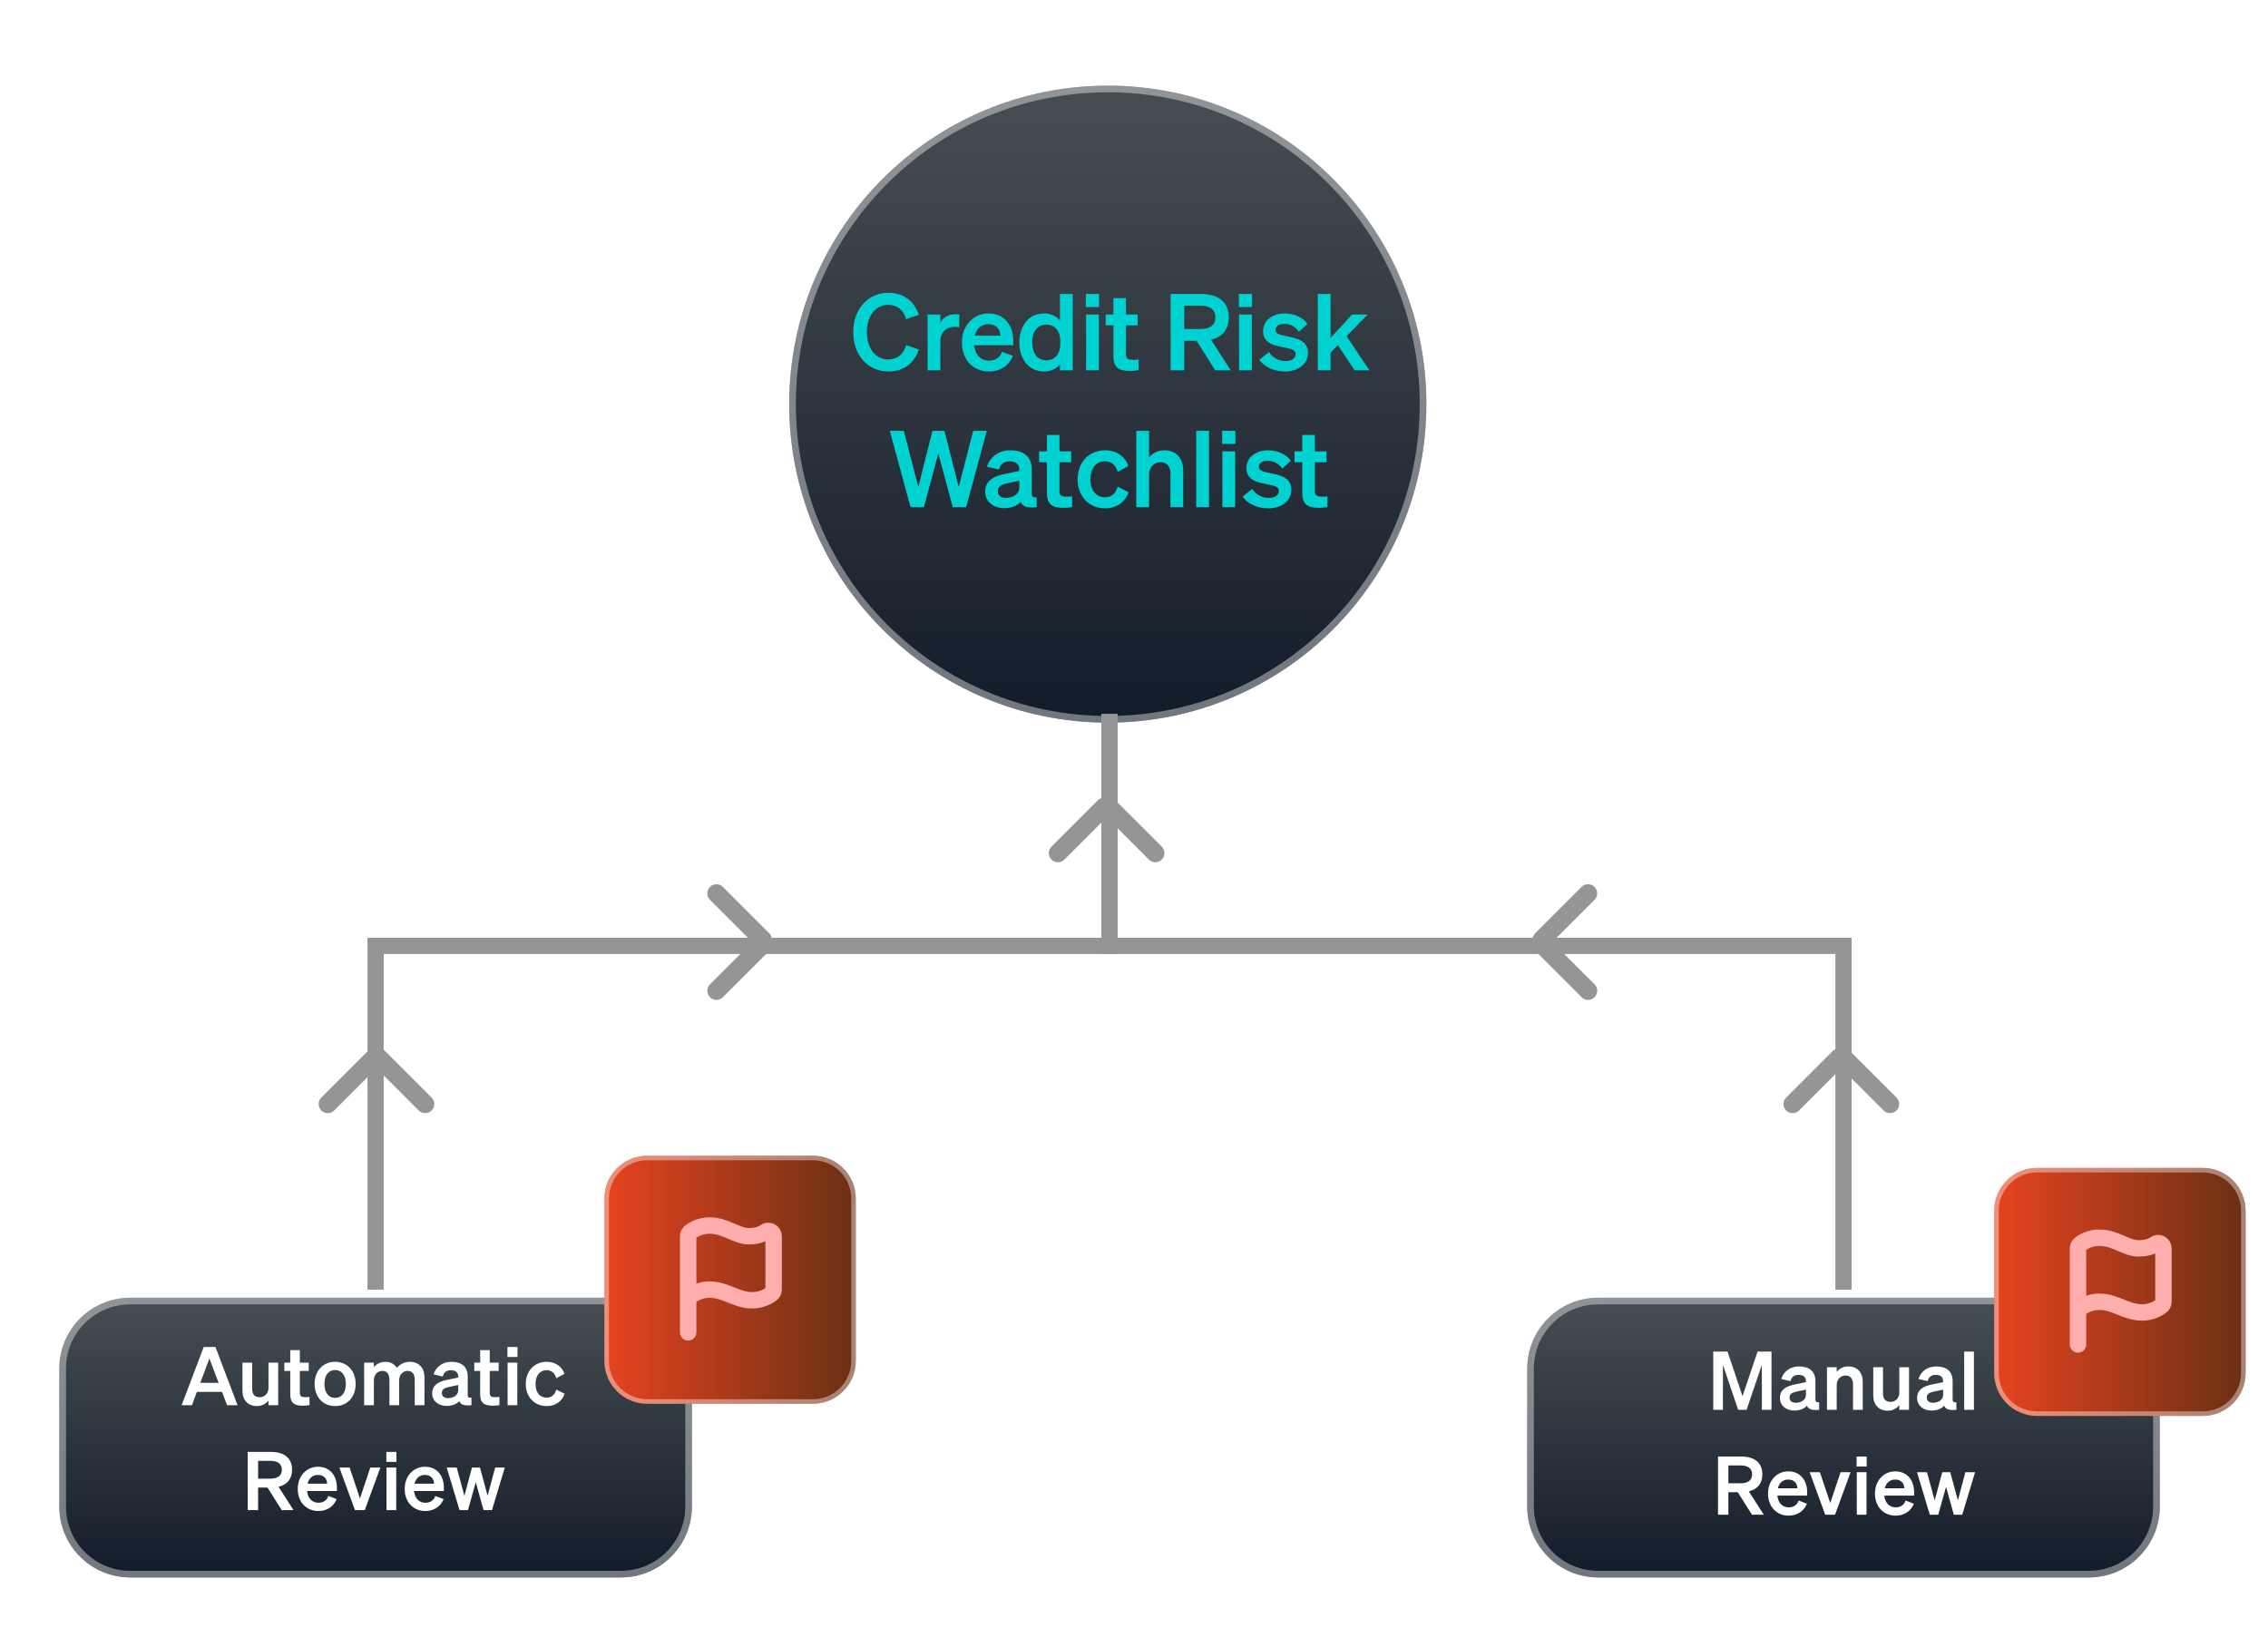 <svg width="497" height="361" viewBox="0 0 497 361" fill="none" xmlns="http://www.w3.org/2000/svg">
<g filter="url(#filter0_d_391_23869)">
<circle cx="242.757" cy="86.812" r="69.812" fill="url(#paint0_linear_391_23869)"/>
<circle cx="242.757" cy="86.812" r="69.083" stroke="white" stroke-opacity="0.4" stroke-width="1.457"/>
</g>
<path d="M189.961 72.807C189.961 76.419 191.919 78.797 194.669 78.797C196.627 78.797 198.048 77.608 198.561 75.65L201.358 76.606C200.379 79.566 198.048 81.43 194.669 81.43C190.218 81.43 186.978 77.888 186.978 72.807C186.978 67.726 190.218 64.184 194.669 64.184C198.048 64.184 200.379 66.048 201.358 69.008L198.561 69.964C198.048 68.006 196.627 66.817 194.669 66.817C191.919 66.817 189.961 69.195 189.961 72.807ZM210.214 68.915V71.712C209.864 71.665 209.585 71.642 209.188 71.642C207.417 71.642 206.065 72.784 206.065 74.741V81.174H203.269V68.938H206.065V70.756C206.602 69.614 207.86 68.868 209.421 68.868C209.748 68.868 210.004 68.892 210.214 68.915ZM216.727 81.43C213.231 81.43 210.784 78.843 210.784 75.068C210.784 71.479 213.208 68.705 216.611 68.705C220.153 68.705 222.041 71.385 222.041 74.741V75.674H213.464C213.674 77.771 214.933 79.053 216.727 79.053C218.102 79.053 219.198 78.354 219.57 77.095L221.971 78.004C221.109 80.148 219.174 81.43 216.727 81.43ZM216.587 71.059C215.142 71.059 214.024 71.921 213.604 73.576H219.221C219.198 72.224 218.359 71.059 216.587 71.059ZM228.754 81.43C225.328 81.43 223.37 78.54 223.37 75.068C223.37 71.595 225.328 68.705 228.754 68.705C230.339 68.705 231.504 69.335 232.273 70.243V64.44H235.07V81.174H232.273V79.892C231.504 80.801 230.339 81.43 228.754 81.43ZM232.343 74.718C232.343 72.411 231.038 71.152 229.313 71.152C227.286 71.152 226.19 72.737 226.19 75.068C226.19 77.398 227.286 78.983 229.313 78.983C231.038 78.983 232.343 77.701 232.343 75.441V74.718ZM237.953 67.307V64.44H240.843V67.307H237.953ZM240.796 68.938V81.174H238V68.938H240.796ZM243.992 78.097V71.316H242.29V68.938H243.992V65.349H246.742V68.938H249.305V71.316H246.742V77.655C246.742 78.75 247.371 78.867 248.373 78.867C248.839 78.867 249.095 78.843 249.515 78.797V81.15C249.002 81.244 248.303 81.314 247.581 81.314C245.25 81.314 243.992 80.591 243.992 78.097ZM259.512 74.695V81.174H256.529V64.44H263.217C266.946 64.44 269.277 66.188 269.277 69.568C269.277 72.201 267.832 73.879 265.385 74.462L269.696 81.174H266.294L262.215 74.695H259.512ZM259.512 72.131H263.054C265.198 72.131 266.34 71.199 266.34 69.568C266.34 67.913 265.198 67.004 263.054 67.004H259.512V72.131ZM271.478 67.307V64.44H274.368V67.307H271.478ZM274.321 68.938V81.174H271.525V68.938H274.321ZM275.978 78.843L278.076 77.165C278.798 78.354 280.196 79.146 281.618 79.146C282.807 79.146 283.902 78.727 283.902 77.631C283.902 76.583 282.877 76.466 280.942 76.07C279.008 75.674 276.794 75.184 276.794 72.574C276.794 70.337 278.751 68.705 281.571 68.705C283.716 68.705 285.627 69.661 286.512 71.013L284.625 72.714C283.925 71.618 282.76 70.989 281.408 70.989C280.266 70.989 279.521 71.502 279.521 72.318C279.521 73.203 280.406 73.366 281.944 73.693C284.019 74.135 286.629 74.578 286.629 77.375C286.629 79.845 284.368 81.43 281.595 81.43C279.334 81.43 277.073 80.521 275.978 78.843ZM291.573 64.44V74.089L296.281 68.938H299.707L295.092 73.693L300.079 81.174H296.84L293.181 75.65L291.573 77.282V81.174H288.776V64.44H291.573ZM204.335 94.44H206.969L210.092 106.722L213.261 94.44H216.244L211.723 111.174H208.787L205.617 99.381L202.471 111.174H199.534L194.99 94.44H198.066L201.235 106.722L204.335 94.44ZM220.016 111.384C217.685 111.384 215.891 109.962 215.891 107.771C215.891 105.441 217.639 104.415 219.993 103.926L223.372 103.227V103.017C223.372 101.852 222.766 101.129 221.275 101.129C219.946 101.129 219.247 101.735 218.921 102.924L216.287 102.318C216.893 100.29 218.688 98.705 221.391 98.705C224.328 98.705 226.099 100.104 226.099 102.924V108.191C226.099 108.89 226.402 109.1 227.171 109.006V111.174C225.143 111.407 224.071 111.011 223.652 110.009C222.883 110.871 221.601 111.384 220.016 111.384ZM223.372 106.862V105.371L220.739 105.93C219.55 106.186 218.664 106.559 218.664 107.655C218.664 108.61 219.363 109.146 220.436 109.146C221.927 109.146 223.372 108.354 223.372 106.862ZM229.414 108.097V101.316H227.713V98.938H229.414V95.349H232.164V98.938H234.728V101.316H232.164V107.655C232.164 108.75 232.793 108.867 233.796 108.867C234.262 108.867 234.518 108.843 234.938 108.797V111.151C234.425 111.244 233.726 111.314 233.003 111.314C230.673 111.314 229.414 110.591 229.414 108.097ZM238.946 105.068C238.946 107.561 240.251 109.006 242.162 109.006C243.654 109.006 244.563 108.028 244.913 106.676L247.313 107.888C246.684 109.869 244.819 111.43 242.162 111.43C238.667 111.43 236.15 108.843 236.15 105.068C236.15 101.292 238.667 98.705 242.162 98.705C244.796 98.705 246.614 100.197 247.266 102.155L244.913 103.436C244.563 102.108 243.654 101.106 242.162 101.106C240.251 101.106 238.946 102.574 238.946 105.068ZM249.004 111.174V94.44H251.801V100.243C252.5 99.428 253.595 98.705 255.18 98.705C257.744 98.705 259.282 100.477 259.282 103.11V111.174H256.485V103.926C256.485 102.411 255.879 101.316 254.341 101.316C253.082 101.316 251.801 102.248 251.801 103.996V111.174H249.004ZM264.933 94.44V111.174H262.136V94.44H264.933ZM267.825 97.307V94.44H270.715V97.307H267.825ZM270.668 98.938V111.174H267.872V98.938H270.668ZM272.325 108.843L274.423 107.165C275.145 108.354 276.544 109.146 277.965 109.146C279.154 109.146 280.249 108.727 280.249 107.631C280.249 106.583 279.224 106.466 277.289 106.07C275.355 105.674 273.141 105.184 273.141 102.574C273.141 100.337 275.099 98.705 277.919 98.705C280.063 98.705 281.974 99.661 282.859 101.013L280.972 102.714C280.272 101.618 279.107 100.989 277.755 100.989C276.613 100.989 275.868 101.502 275.868 102.318C275.868 103.203 276.753 103.366 278.291 103.693C280.366 104.135 282.976 104.578 282.976 107.375C282.976 109.845 280.715 111.43 277.942 111.43C275.681 111.43 273.421 110.521 272.325 108.843ZM285.38 108.097V101.316H283.678V98.938H285.38V95.349H288.13V98.938H290.693V101.316H288.13V107.655C288.13 108.75 288.759 108.867 289.761 108.867C290.227 108.867 290.484 108.843 290.903 108.797V111.151C290.39 111.244 289.691 111.314 288.969 111.314C286.638 111.314 285.38 110.591 285.38 108.097Z" fill="#00D2D2"/>
<path d="M243.145 158.287V207.337H82.311V280.912" stroke="#959595" stroke-width="3.554" stroke-linecap="square"/>
<path d="M243.144 158.287V207.337H403.979V280.912" stroke="#959595" stroke-width="3.554" stroke-linecap="square"/>
<g filter="url(#filter1_d_391_23869)">
<path d="M13 298.223C13 289.642 19.956 282.686 28.537 282.686H136.082C144.663 282.686 151.62 289.642 151.62 298.223V328.461C151.62 337.042 144.663 343.998 136.082 343.998H28.537C19.956 343.998 13 337.042 13 328.461V298.223Z" fill="url(#paint1_linear_391_23869)"/>
<path d="M28.537 283.414H136.082C144.261 283.414 150.892 290.044 150.892 298.223V328.461C150.892 336.64 144.261 343.27 136.082 343.27H28.537C20.358 343.27 13.729 336.64 13.729 328.461V298.223C13.729 290.044 20.358 283.414 28.537 283.414Z" stroke="white" stroke-opacity="0.4" stroke-width="1.457"/>
</g>
<g filter="url(#filter2_d_391_23869)">
<path d="M334.668 298.223C334.668 289.642 341.624 282.686 350.205 282.686H457.75C466.331 282.686 473.288 289.642 473.288 298.223V328.461C473.288 337.042 466.331 343.998 457.75 343.998H350.205C341.624 343.998 334.668 337.042 334.668 328.461V298.223Z" fill="url(#paint2_linear_391_23869)"/>
<path d="M350.205 283.414H457.75C465.929 283.414 472.56 290.044 472.56 298.223V328.461C472.56 336.64 465.929 343.27 457.75 343.27H350.205C342.026 343.27 335.397 336.64 335.396 328.461V298.223C335.397 290.044 342.026 283.414 350.205 283.414Z" stroke="white" stroke-opacity="0.4" stroke-width="1.457"/>
</g>
<path d="M44.639 295.257H47.216L52.05 308.018H49.757L48.655 305.103H43.146L42.062 308.018H39.805L44.639 295.257ZM45.883 297.781L43.892 303.113H47.909L45.883 297.781ZM60.965 298.687V308.018H58.832V307.022C58.299 307.644 57.499 308.213 56.291 308.213C54.336 308.213 53.128 306.88 53.128 304.872V298.687H55.26V304.41C55.26 305.547 55.758 306.276 56.913 306.276C57.873 306.276 58.832 305.565 58.832 304.232V298.687H60.965ZM63.607 305.672V300.5H62.31V298.687H63.607V295.951H65.704V298.687H67.659V300.5H65.704V305.334C65.704 306.169 66.184 306.258 66.948 306.258C67.304 306.258 67.499 306.24 67.819 306.205V308C67.428 308.071 66.895 308.124 66.344 308.124C64.567 308.124 63.607 307.573 63.607 305.672ZM77.935 303.361C77.935 306.258 76.069 308.213 73.439 308.213C70.809 308.213 68.943 306.258 68.943 303.361C68.943 300.465 70.809 298.51 73.439 298.51C76.069 298.51 77.935 300.465 77.935 303.361ZM71.093 303.361C71.093 305.263 71.999 306.418 73.439 306.418C74.878 306.418 75.785 305.263 75.785 303.361C75.785 301.46 74.878 300.305 73.439 300.305C71.999 300.305 71.093 301.46 71.093 303.361ZM81.927 302.544V308.018H79.794V298.687H81.927V299.683C82.442 299.061 83.242 298.51 84.486 298.51C85.606 298.51 86.441 299.007 86.956 299.807C87.525 299.203 88.413 298.51 89.853 298.51C91.772 298.51 93.016 299.86 93.016 301.869V308.018H90.884V302.491C90.884 301.335 90.457 300.5 89.32 300.5C88.413 300.5 87.472 301.211 87.472 302.544V308.018H85.339V302.491C85.339 301.335 84.912 300.5 83.775 300.5C82.869 300.5 81.927 301.211 81.927 302.544ZM97.858 308.178C96.081 308.178 94.712 307.093 94.712 305.423C94.712 303.646 96.045 302.864 97.84 302.491L100.417 301.957V301.797C100.417 300.909 99.955 300.358 98.817 300.358C97.804 300.358 97.271 300.82 97.022 301.726L95.014 301.264C95.476 299.718 96.845 298.51 98.906 298.51C101.145 298.51 102.496 299.576 102.496 301.726V305.743C102.496 306.276 102.727 306.436 103.314 306.365V308.018C101.767 308.195 100.95 307.893 100.63 307.129C100.044 307.787 99.066 308.178 97.858 308.178ZM100.417 304.73V303.592L98.409 304.019C97.502 304.214 96.827 304.499 96.827 305.334C96.827 306.063 97.36 306.471 98.177 306.471C99.315 306.471 100.417 305.867 100.417 304.73ZM105.223 305.672V300.5H103.926V298.687H105.223V295.951H107.32V298.687H109.275V300.5H107.32V305.334C107.32 306.169 107.8 306.258 108.564 306.258C108.92 306.258 109.115 306.24 109.435 306.205V308C109.044 308.071 108.511 308.124 107.96 308.124C106.183 308.124 105.223 307.573 105.223 305.672ZM111.196 297.443V295.257H113.4V297.443H111.196ZM113.364 298.687V308.018H111.232V298.687H113.364ZM117.35 303.361C117.35 305.263 118.346 306.365 119.803 306.365C120.94 306.365 121.633 305.618 121.9 304.588L123.731 305.512C123.251 307.022 121.829 308.213 119.803 308.213C117.137 308.213 115.218 306.24 115.218 303.361C115.218 300.482 117.137 298.51 119.803 298.51C121.811 298.51 123.197 299.647 123.695 301.14L121.9 302.117C121.633 301.104 120.94 300.34 119.803 300.34C118.346 300.34 117.35 301.46 117.35 303.361ZM56.56 326.077V331.018H54.285V318.257H59.386C62.229 318.257 64.006 319.59 64.006 322.167C64.006 324.175 62.904 325.455 61.038 325.899L64.326 331.018H61.731L58.621 326.077H56.56ZM56.56 324.122H59.261C60.896 324.122 61.767 323.411 61.767 322.167C61.767 320.905 60.896 320.212 59.261 320.212H56.56V324.122ZM69.778 331.213C67.112 331.213 65.246 329.24 65.246 326.361C65.246 323.625 67.094 321.51 69.689 321.51C72.39 321.51 73.83 323.553 73.83 326.113V326.823H67.29C67.45 328.423 68.409 329.4 69.778 329.4C70.826 329.4 71.662 328.867 71.946 327.908L73.776 328.601C73.119 330.236 71.644 331.213 69.778 331.213ZM69.671 323.305C68.569 323.305 67.716 323.962 67.396 325.224H71.679C71.662 324.193 71.022 323.305 69.671 323.305ZM79.934 331.018H77.784L74.371 321.687H76.611L78.885 328.458L81.142 321.687H83.346L79.934 331.018ZM84.661 320.443V318.257H86.865V320.443H84.661ZM86.829 321.687V331.018H84.697V321.687H86.829ZM93.215 331.213C90.549 331.213 88.683 329.24 88.683 326.361C88.683 323.625 90.531 321.51 93.126 321.51C95.827 321.51 97.266 323.553 97.266 326.113V326.823H90.727C90.886 328.423 91.846 329.4 93.215 329.4C94.263 329.4 95.098 328.867 95.383 327.908L97.213 328.601C96.556 330.236 95.081 331.213 93.215 331.213ZM93.108 323.305C92.006 323.305 91.153 323.962 90.833 325.224H95.116C95.098 324.193 94.459 323.305 93.108 323.305ZM103.422 321.687H105.181L106.852 327.872L108.505 321.687H110.619L107.812 331.018H105.963L104.257 324.904L102.551 331.018H100.703L97.895 321.687H100.081L101.769 327.872L103.422 321.687Z" fill="white"/>
<path d="M437 265.398C437 260.208 441.208 256 446.398 256H482.693C487.883 256 492.091 260.208 492.091 265.398V300.973C492.091 306.163 487.883 310.371 482.693 310.371H446.398C441.208 310.371 437 306.163 437 300.973V265.398Z" fill="url(#paint3_linear_391_23869)"/>
<path d="M446.398 256.499H482.692C487.607 256.499 491.593 260.483 491.593 265.398V300.973C491.593 305.888 487.607 309.872 482.692 309.872H446.398C441.483 309.872 437.499 305.888 437.499 300.973V265.398C437.499 260.483 441.483 256.499 446.398 256.499Z" stroke="white" stroke-opacity="0.4" stroke-width="0.998"/>
<path d="M455.363 294.708V273.643C455.363 273.462 455.406 273.282 455.487 273.12C455.568 272.957 455.686 272.816 455.831 272.707C457.047 271.795 458.525 271.303 460.044 271.303C463.555 271.303 465.895 273.643 468.626 273.643C470.186 273.643 471.382 273.331 472.215 272.707C472.389 272.577 472.595 272.497 472.812 272.478C473.028 272.458 473.246 272.499 473.44 272.597C473.635 272.694 473.798 272.843 473.912 273.028C474.027 273.213 474.087 273.426 474.087 273.643V285.346C474.087 285.527 474.045 285.706 473.964 285.869C473.882 286.031 473.764 286.173 473.619 286.282C472.404 287.193 470.925 287.686 469.406 287.686C465.895 287.686 463.555 285.346 460.044 285.346C458.317 285.346 456.651 285.982 455.363 287.134" stroke="#FFAEAE" stroke-width="3.601" stroke-linecap="round" stroke-linejoin="round"/>
<path d="M132.441 262.73C132.441 257.54 136.649 253.332 141.84 253.332H178.134C183.325 253.332 187.533 257.54 187.533 262.73V298.305C187.533 303.495 183.325 307.703 178.134 307.703H141.84C136.649 307.703 132.441 303.495 132.441 298.305V262.73Z" fill="url(#paint4_linear_391_23869)"/>
<path d="M141.84 253.831H178.134C183.049 253.831 187.034 257.815 187.034 262.73V298.305C187.034 303.22 183.049 307.204 178.134 307.204H141.84C136.925 307.204 132.94 303.22 132.94 298.305V262.73C132.94 257.815 136.925 253.831 141.84 253.831Z" stroke="white" stroke-opacity="0.4" stroke-width="0.998"/>
<g clip-path="url(#clip0_391_23869)">
<path d="M150.805 292.04V270.975C150.805 270.794 150.847 270.614 150.928 270.452C151.009 270.289 151.127 270.148 151.273 270.039C152.488 269.128 153.966 268.635 155.486 268.635C158.996 268.635 161.337 270.975 164.067 270.975C165.627 270.975 166.824 270.663 167.656 270.039C167.83 269.909 168.037 269.829 168.253 269.81C168.47 269.79 168.687 269.831 168.882 269.929C169.076 270.026 169.239 270.175 169.354 270.36C169.468 270.545 169.529 270.758 169.529 270.975V282.678C169.529 282.859 169.486 283.038 169.405 283.201C169.324 283.363 169.206 283.505 169.06 283.614C167.845 284.525 166.367 285.018 164.848 285.018C161.337 285.018 158.996 282.678 155.486 282.678C153.759 282.678 152.092 283.314 150.805 284.466" stroke="#FFAEAE" stroke-width="3.601" stroke-linecap="round" stroke-linejoin="round"/>
</g>
<path d="M382.742 309.029H380.894L377.553 299.166V309.029H375.438V296.269H378.566L381.853 306.044L385.141 296.269H388.198V309.029H386.083V299.166L382.742 309.029ZM393.187 309.189C391.41 309.189 390.041 308.105 390.041 306.435C390.041 304.657 391.374 303.875 393.169 303.502L395.746 302.969V302.809C395.746 301.921 395.284 301.37 394.146 301.37C393.133 301.37 392.6 301.832 392.351 302.738L390.343 302.276C390.805 300.73 392.174 299.521 394.235 299.521C396.475 299.521 397.825 300.588 397.825 302.738V306.755C397.825 307.288 398.056 307.448 398.643 307.377V309.029C397.097 309.207 396.279 308.905 395.959 308.141C395.373 308.798 394.395 309.189 393.187 309.189ZM395.746 305.742V304.604L393.738 305.031C392.831 305.226 392.156 305.51 392.156 306.346C392.156 307.074 392.689 307.483 393.507 307.483C394.644 307.483 395.746 306.879 395.746 305.742ZM400.357 309.029V299.699H402.489V300.694C403.023 300.072 403.858 299.521 405.066 299.521C407.021 299.521 408.194 300.872 408.194 302.88V309.029H406.062V303.502C406.062 302.347 405.6 301.512 404.427 301.512C403.467 301.512 402.489 302.223 402.489 303.556V309.029H400.357ZM418.336 299.699V309.029H416.204V308.034C415.67 308.656 414.871 309.225 413.662 309.225C411.707 309.225 410.499 307.892 410.499 305.884V299.699H412.631V305.422C412.631 306.559 413.129 307.288 414.284 307.288C415.244 307.288 416.204 306.577 416.204 305.244V299.699H418.336ZM423.253 309.189C421.476 309.189 420.108 308.105 420.108 306.435C420.108 304.657 421.441 303.875 423.235 303.502L425.812 302.969V302.809C425.812 301.921 425.35 301.37 424.213 301.37C423.2 301.37 422.667 301.832 422.418 302.738L420.41 302.276C420.872 300.73 422.24 299.521 424.302 299.521C426.541 299.521 427.892 300.588 427.892 302.738V306.755C427.892 307.288 428.123 307.448 428.709 307.377V309.029C427.163 309.207 426.346 308.905 426.026 308.141C425.439 308.798 424.462 309.189 423.253 309.189ZM425.812 305.742V304.604L423.804 305.031C422.898 305.226 422.222 305.51 422.222 306.346C422.222 307.074 422.756 307.483 423.573 307.483C424.711 307.483 425.812 306.879 425.812 305.742ZM432.556 296.269V309.029H430.423V296.269H432.556ZM378.749 327.089V332.029H376.475V319.269H381.575C384.418 319.269 386.196 320.602 386.196 323.179C386.196 325.187 385.094 326.467 383.228 326.911L386.516 332.029H383.921L380.811 327.089H378.749ZM378.749 325.134H381.451C383.086 325.134 383.956 324.423 383.956 323.179C383.956 321.917 383.086 321.224 381.451 321.224H378.749V325.134ZM391.967 332.225C389.301 332.225 387.435 330.252 387.435 327.373C387.435 324.636 389.284 322.521 391.878 322.521C394.58 322.521 396.019 324.565 396.019 327.124V327.835H389.479C389.639 329.435 390.599 330.412 391.967 330.412C393.016 330.412 393.851 329.879 394.135 328.919L395.966 329.612C395.308 331.247 393.833 332.225 391.967 332.225ZM391.861 324.316C390.759 324.316 389.906 324.974 389.586 326.236H393.869C393.851 325.205 393.211 324.316 391.861 324.316ZM402.123 332.029H399.973L396.561 322.699H398.8L401.075 329.47L403.332 322.699H405.536L402.123 332.029ZM406.85 321.455V319.269H409.054V321.455H406.85ZM409.019 322.699V332.029H406.886V322.699H409.019ZM415.404 332.225C412.738 332.225 410.872 330.252 410.872 327.373C410.872 324.636 412.72 322.521 415.315 322.521C418.016 322.521 419.456 324.565 419.456 327.124V327.835H412.916C413.076 329.435 414.036 330.412 415.404 330.412C416.453 330.412 417.288 329.879 417.572 328.919L419.403 329.612C418.745 331.247 417.27 332.225 415.404 332.225ZM415.297 324.316C414.195 324.316 413.342 324.974 413.023 326.236H417.306C417.288 325.205 416.648 324.316 415.297 324.316ZM425.611 322.699H427.371L429.041 328.884L430.694 322.699H432.809L430.001 332.029H428.153L426.447 325.916L424.741 332.029H422.892L420.084 322.699H422.27L423.959 328.884L425.611 322.699Z" fill="white"/>
<line x1="82" y1="231.828" x2="71.828" y2="242" stroke="#959595" stroke-width="4" stroke-linecap="round"/>
<line x1="2" y1="-2" x2="16.385" y2="-2" transform="matrix(0.707 0.707 0.707 -0.707 83 229)" stroke="#959595" stroke-width="4" stroke-linecap="round"/>
<line x1="403" y1="231.828" x2="392.828" y2="242" stroke="#959595" stroke-width="4" stroke-linecap="round"/>
<line x1="2" y1="-2" x2="16.385" y2="-2" transform="matrix(0.707 0.707 0.707 -0.707 404 229)" stroke="#959595" stroke-width="4" stroke-linecap="round"/>
<line x1="242" y1="176.828" x2="231.828" y2="187" stroke="#959595" stroke-width="4" stroke-linecap="round"/>
<line x1="2" y1="-2" x2="16.385" y2="-2" transform="matrix(0.707 0.707 0.707 -0.707 243 174)" stroke="#959595" stroke-width="4" stroke-linecap="round"/>
<line x1="167.172" y1="206" x2="157" y2="195.828" stroke="#959595" stroke-width="4" stroke-linecap="round"/>
<line x1="2" y1="-2" x2="16.385" y2="-2" transform="matrix(-0.707 0.707 0.707 0.707 170 207)" stroke="#959595" stroke-width="4" stroke-linecap="round"/>
<line x1="337.828" y1="207" x2="348" y2="217.172" stroke="#959595" stroke-width="4" stroke-linecap="round"/>
<line x1="2" y1="-2" x2="16.385" y2="-2" transform="matrix(0.707 -0.707 -0.707 -0.707 335 206)" stroke="#959595" stroke-width="4" stroke-linecap="round"/>
<defs>
<filter id="filter0_d_391_23869" x="168.952" y="14.781" width="147.61" height="147.61" filterUnits="userSpaceOnUse" color-interpolation-filters="sRGB">
<feFlood flood-opacity="0" result="BackgroundImageFix"/>
<feColorMatrix in="SourceAlpha" type="matrix" values="0 0 0 0 0 0 0 0 0 0 0 0 0 0 0 0 0 0 127 0" result="hardAlpha"/>
<feOffset dy="1.775"/>
<feGaussianBlur stdDeviation="1.997"/>
<feComposite in2="hardAlpha" operator="out"/>
<feColorMatrix type="matrix" values="0 0 0 0 0.143 0 0 0 0 0.345 0 0 0 0 0.538 0 0 0 0.5 0"/>
<feBlend mode="normal" in2="BackgroundImageFix" result="effect1_dropShadow_391_23869"/>
<feBlend mode="normal" in="SourceGraphic" in2="effect1_dropShadow_391_23869" result="shape"/>
</filter>
<filter id="filter1_d_391_23869" x="9.007" y="280.467" width="146.606" height="69.299" filterUnits="userSpaceOnUse" color-interpolation-filters="sRGB">
<feFlood flood-opacity="0" result="BackgroundImageFix"/>
<feColorMatrix in="SourceAlpha" type="matrix" values="0 0 0 0 0 0 0 0 0 0 0 0 0 0 0 0 0 0 127 0" result="hardAlpha"/>
<feOffset dy="1.775"/>
<feGaussianBlur stdDeviation="1.997"/>
<feComposite in2="hardAlpha" operator="out"/>
<feColorMatrix type="matrix" values="0 0 0 0 0.143 0 0 0 0 0.345 0 0 0 0 0.538 0 0 0 0.5 0"/>
<feBlend mode="normal" in2="BackgroundImageFix" result="effect1_dropShadow_391_23869"/>
<feBlend mode="normal" in="SourceGraphic" in2="effect1_dropShadow_391_23869" result="shape"/>
</filter>
<filter id="filter2_d_391_23869" x="330.675" y="280.467" width="146.606" height="69.299" filterUnits="userSpaceOnUse" color-interpolation-filters="sRGB">
<feFlood flood-opacity="0" result="BackgroundImageFix"/>
<feColorMatrix in="SourceAlpha" type="matrix" values="0 0 0 0 0 0 0 0 0 0 0 0 0 0 0 0 0 0 127 0" result="hardAlpha"/>
<feOffset dy="1.775"/>
<feGaussianBlur stdDeviation="1.997"/>
<feComposite in2="hardAlpha" operator="out"/>
<feColorMatrix type="matrix" values="0 0 0 0 0.143 0 0 0 0 0.345 0 0 0 0 0.538 0 0 0 0.5 0"/>
<feBlend mode="normal" in2="BackgroundImageFix" result="effect1_dropShadow_391_23869"/>
<feBlend mode="normal" in="SourceGraphic" in2="effect1_dropShadow_391_23869" result="shape"/>
</filter>
<linearGradient id="paint0_linear_391_23869" x1="242.757" y1="17" x2="242.757" y2="156.623" gradientUnits="userSpaceOnUse">
<stop stop-color="#474E53"/>
<stop offset="1" stop-color="#121C29"/>
</linearGradient>
<linearGradient id="paint1_linear_391_23869" x1="82.31" y1="282.686" x2="82.31" y2="343.998" gradientUnits="userSpaceOnUse">
<stop stop-color="#474E53"/>
<stop offset="1" stop-color="#121C29"/>
</linearGradient>
<linearGradient id="paint2_linear_391_23869" x1="403.978" y1="282.686" x2="403.978" y2="343.998" gradientUnits="userSpaceOnUse">
<stop stop-color="#474E53"/>
<stop offset="1" stop-color="#121C29"/>
</linearGradient>
<linearGradient id="paint3_linear_391_23869" x1="492.091" y1="283.186" x2="437" y2="283.186" gradientUnits="userSpaceOnUse">
<stop stop-color="#6A3015"/>
<stop offset="1" stop-color="#E7431F"/>
</linearGradient>
<linearGradient id="paint4_linear_391_23869" x1="187.533" y1="280.518" x2="132.441" y2="280.518" gradientUnits="userSpaceOnUse">
<stop stop-color="#6A3015"/>
<stop offset="1" stop-color="#E7431F"/>
</linearGradient>
<clipPath id="clip0_391_23869">
<rect width="28.086" height="28.086" fill="white" transform="translate(146.125 266.295)"/>
</clipPath>
</defs>
</svg>
